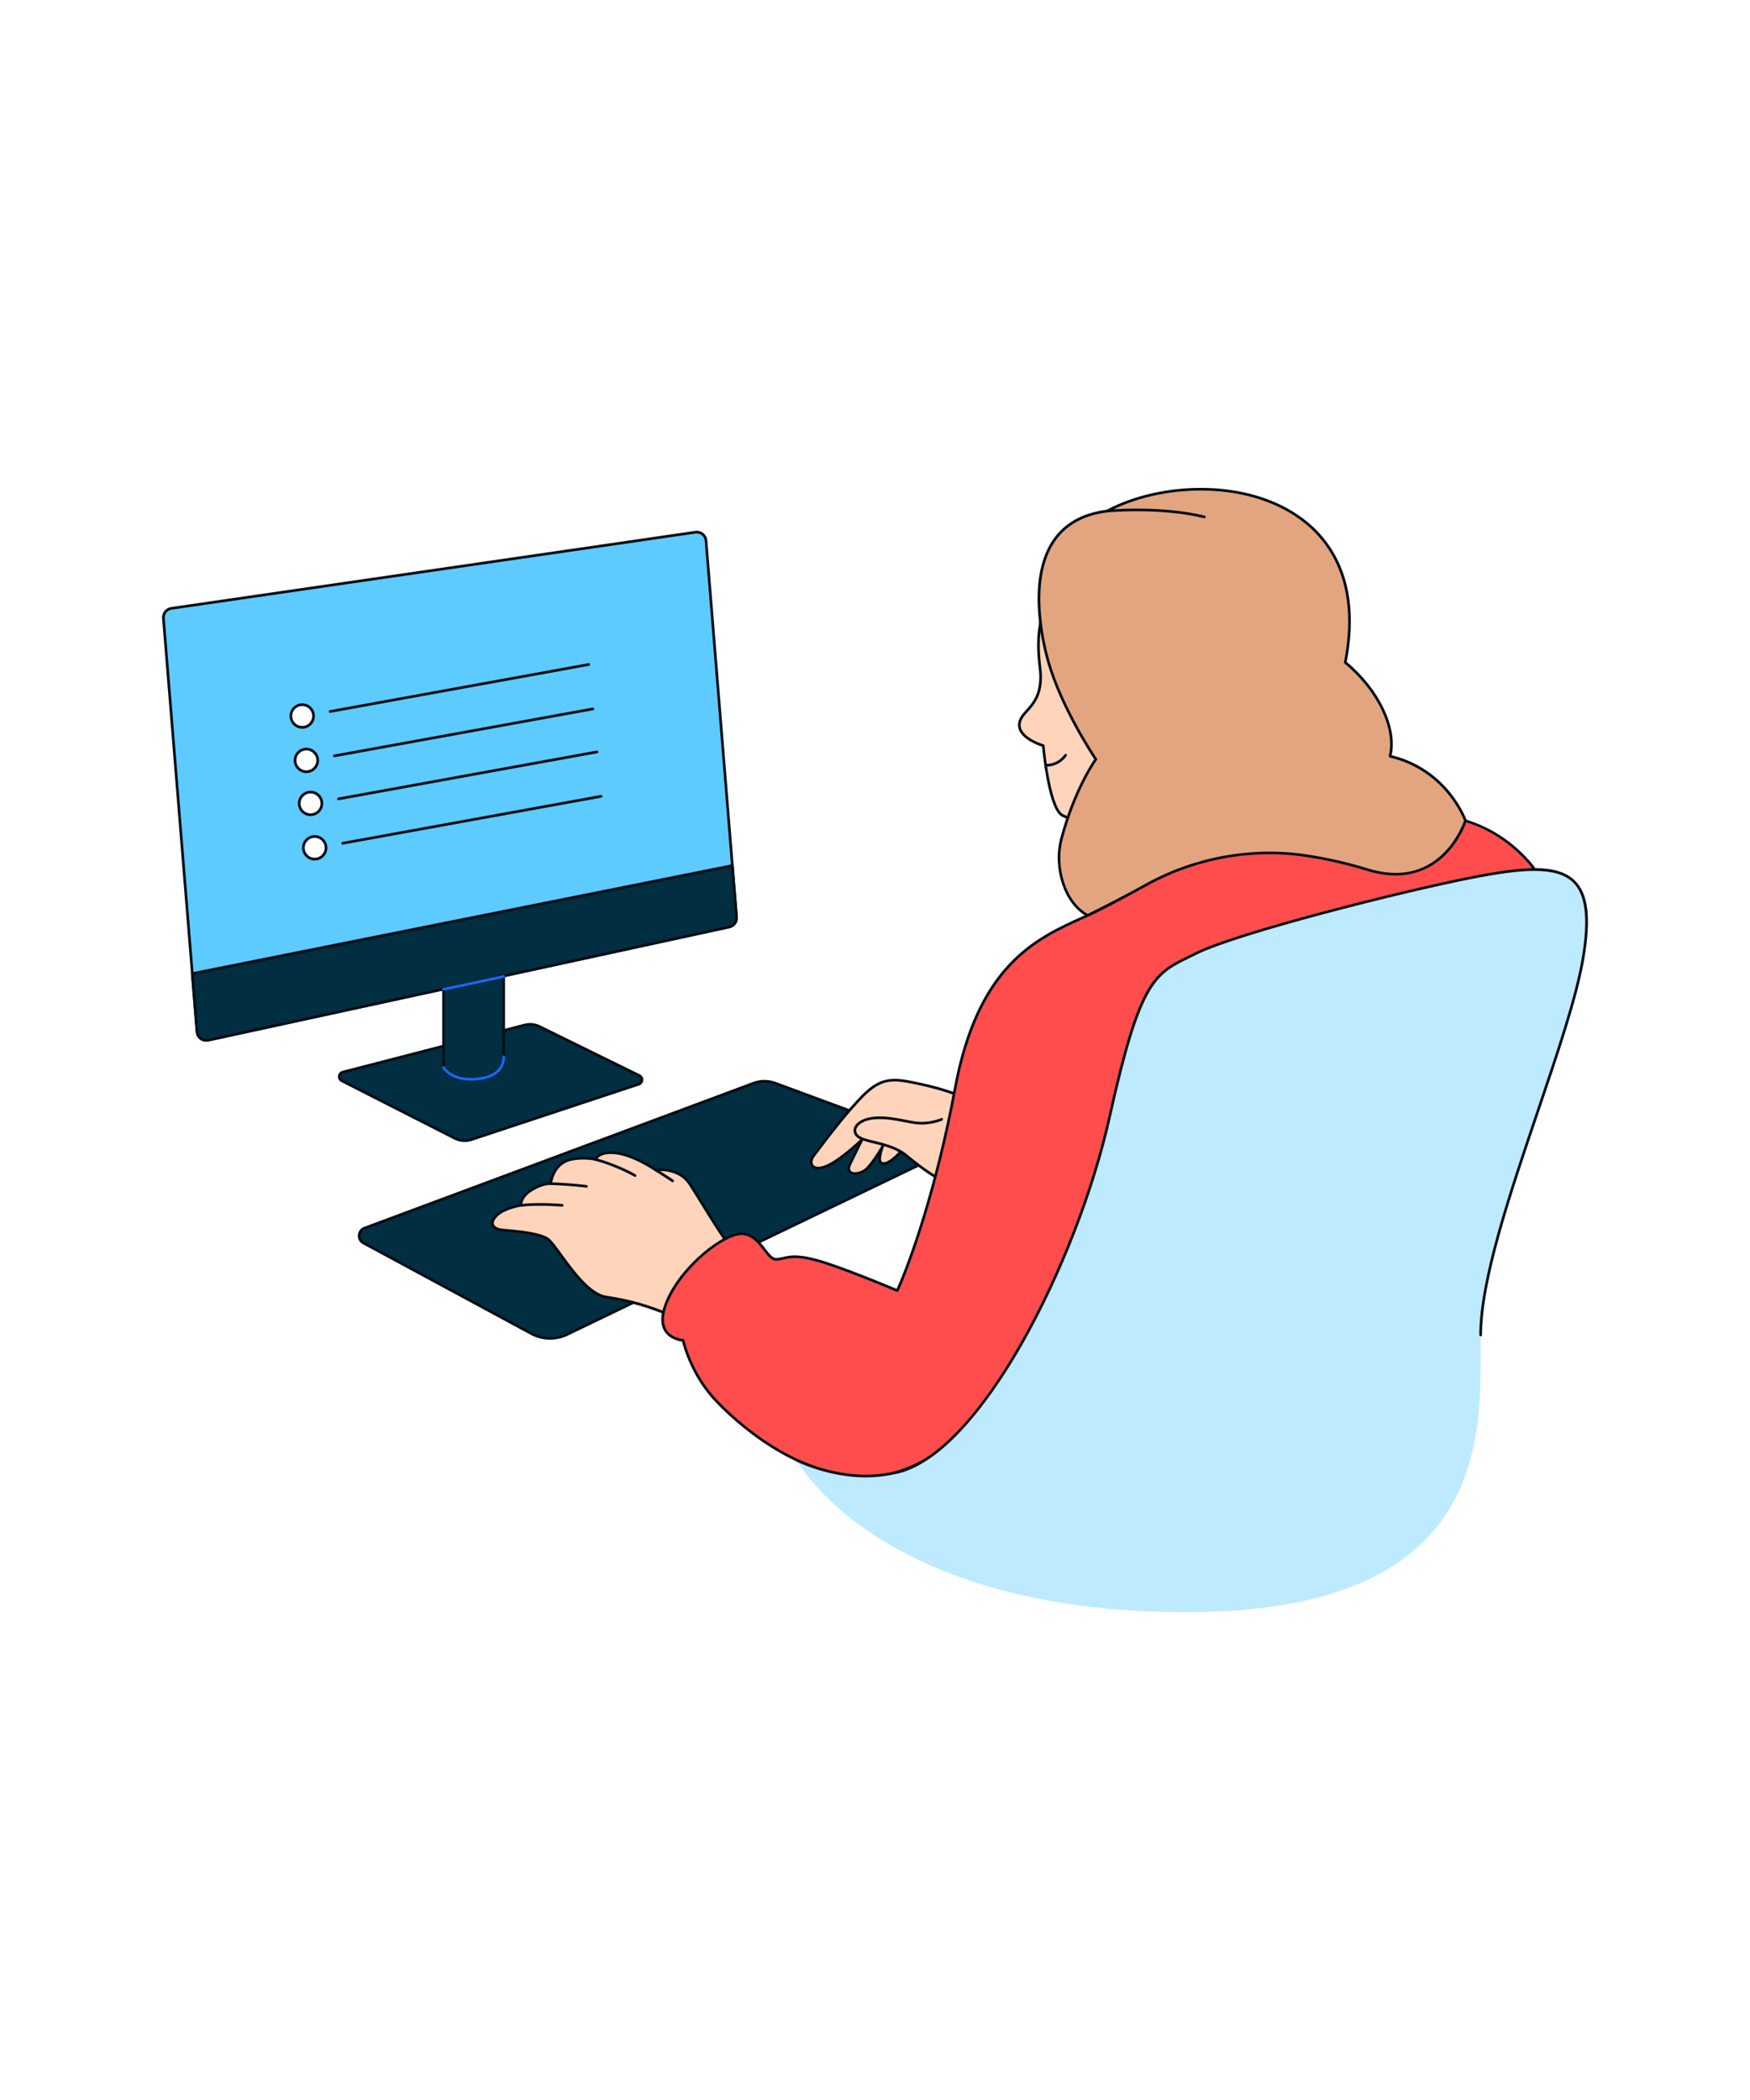 <?xml version="1.0" encoding="UTF-8"?>
<svg id="Layer_1" data-name="Layer 1" xmlns="http://www.w3.org/2000/svg" viewBox="0 0 1000 1200">
  <defs>
    <style>
      .cls-1 {
        fill: #beeaff;
      }

      .cls-2 {
        fill: #e3a57f;
      }

      .cls-3 {
        fill: #ff4d4d;
      }

      .cls-4 {
        fill: #fff;
      }

      .cls-5 {
        fill: #040d15;
      }

      .cls-6 {
        fill: #5dcbfe;
      }

      .cls-7 {
        fill: #012e41;
      }

      .cls-8 {
        fill: #1a67fc;
      }

      .cls-9 {
        fill: #ffd4ba;
      }
    </style>
  </defs>
  <rect class="cls-4" width="1000" height="1200"/>
  <g>
    <g>
      <g>
        <path class="cls-7" d="M534.51,661.23l-210.49,101.35c-6.46,3.11-14.01,2.93-20.32-.47l-96-51.81c-3.54-1.91-3.18-7.1.59-8.5l222.33-82.83c3.97-1.48,8.35-1.49,12.32-.02l91.16,33.67c3.87,1.43,4.13,6.81.41,8.6Z"/>
        <path class="cls-5" d="M314.32,765.55c-3.79,0-7.57-.92-10.99-2.77l-96-51.81c-1.91-1.03-3-3.01-2.85-5.17.15-2.16,1.5-3.97,3.53-4.73l222.33-82.83c4.14-1.54,8.71-1.55,12.86-.02l91.16,33.67c2.09.77,3.45,2.63,3.55,4.85s-1.07,4.2-3.08,5.17l-210.49,101.35c-3.16,1.52-6.6,2.28-10.03,2.28ZM436.8,618.62c-2,0-4.01.35-5.92,1.07l-222.33,82.83c-1.46.54-2.43,1.84-2.53,3.39-.11,1.55.68,2.97,2.04,3.71l96,51.81c6.07,3.28,13.4,3.45,19.62.45l210.49-101.35.33.69-.33-.69c1.44-.69,2.28-2.11,2.21-3.71-.08-1.59-1.05-2.93-2.55-3.48l-91.16-33.67c-1.89-.7-3.88-1.05-5.87-1.05Z"/>
      </g>
      <g>
        <path class="cls-9" d="M548.85,626.42s-7.72-3.65-22.74-6.9c-15.02-3.25-21.93-4.67-33.3,6.9-11.37,11.57-24.77,30.05-27.81,33.91-3.05,3.86-1.42,9.34,6.7,6.29s20.91-15.43,20.91-15.43c0,0-3.65,7.31-6.9,14.01-3.25,6.7,5.68,6.85,9.95,2.31,4.26-4.54,8.73-12.46,8.73-12.46,0,0-3,7.91-1.02,9.34,3.82,2.75,11.66-6.64,11.66-6.64l3.36,2.99s9.03,7.55,16.09,11.69c7.06,4.14,11.23,2.72,11.23,2.72l3.13-48.73Z"/>
        <path class="cls-5" d="M543.72,676.15c-2.02,0-5.32-.53-9.63-3.06-7.03-4.13-16.1-11.69-16.19-11.77l-2.8-2.48c-1.97,2.23-8.38,8.91-12.18,6.17-1.11-.8-1.14-2.75-.8-4.79-1.64,2.52-3.78,5.55-5.9,7.81-2.88,3.06-8,4.3-10.54,2.55-.77-.53-2.39-2.16-.66-5.72,1.77-3.65,3.67-7.51,5.03-10.25-4.33,3.88-12.28,10.56-18.08,12.73-5.55,2.08-7.72.14-8.4-.79-1.28-1.76-.95-4.45.83-6.7.55-.69,1.43-1.86,2.57-3.37,5.17-6.84,15.94-21.07,25.3-30.59,11.72-11.93,19.17-10.32,34.01-7.12,14.94,3.23,22.59,6.81,22.91,6.96.28.13.46.43.44.75l-3.13,48.73c-.02.31-.23.58-.52.68-.07.03-.85.28-2.24.28ZM515.03,656.97c.19,0,.37.07.51.19l3.36,2.99c.07.06,9.05,7.54,15.97,11.6,5.28,3.1,8.86,2.95,10.11,2.76l3.06-47.61c-1.89-.82-9.4-3.89-22.1-6.63-14.73-3.19-21.45-4.64-32.58,6.69-9.29,9.45-20.01,23.63-25.17,30.44-1.15,1.53-2.04,2.7-2.59,3.4-1.32,1.68-1.65,3.67-.79,4.84,1,1.36,3.41,1.46,6.62.25,7.88-2.95,20.52-15.14,20.65-15.26.27-.26.69-.29.99-.07.3.22.4.63.23.97-.04.07-3.69,7.38-6.9,14-.61,1.26-1.08,2.93.15,3.78,1.73,1.19,6.02.35,8.55-2.34,4.15-4.42,8.58-12.23,8.62-12.31.2-.35.63-.49,1-.32.36.17.54.59.39.97-1.35,3.55-2.18,7.79-1.28,8.44,2.64,1.9,8.7-4.22,10.62-6.51.13-.16.33-.26.53-.28.02,0,.04,0,.06,0Z"/>
      </g>
      <g>
        <path class="cls-9" d="M518.39,660.73c-8.93-7.92-23.96-7.72-28.22-11.37-4.26-3.65-.2-9.95,10.15-10.56,10.35-.61,19.49,3.05,26.19,3.05s11.57-2.23,11.57-2.23"/>
        <path class="cls-5" d="M518.39,661.5c-.18,0-.36-.06-.51-.19-5.19-4.6-12.63-6.42-18.6-7.88-4.16-1.02-7.75-1.89-9.61-3.49-1.73-1.49-2.35-3.47-1.68-5.45,1.2-3.56,6.02-6.09,12.29-6.46,6.17-.37,11.87.76,16.91,1.74,3.41.67,6.63,1.3,9.33,1.3,6.44,0,11.21-2.14,11.25-2.16.39-.18.84,0,1.02.38.18.39,0,.84-.38,1.02-.2.09-5.1,2.3-11.89,2.3-2.85,0-6.14-.65-9.63-1.33-4.94-.97-10.55-2.06-16.52-1.72-6.41.38-10.1,2.99-10.92,5.41-.46,1.37-.03,2.72,1.22,3.79,1.58,1.35,5.01,2.19,8.97,3.16,6.14,1.5,13.78,3.37,19.26,8.22.32.28.35.77.07,1.09-.15.17-.36.26-.58.26Z"/>
      </g>
      <g>
        <path class="cls-9" d="M417.89,713.52c-9.54-13.4-17.26-27-23.75-36.95-6.5-9.95-19.42-7.96-19.42-7.96,0,0-12.25-8.49-22.61-9.7-10.35-1.22-11.78,3.65-11.78,3.65,0,0-6.5-1.61-14.01,0-10.48,2.24-11.64,13.81-11.64,13.81,0,0-4.56-.35-11.06,3.71-6.5,4.06-5.93,8.68-5.93,8.68,0,0-8.38,1.35-12.79,4.87-5.33,4.26-4.67,8.73,2.64,9.34,7.31.61,19.9,1.62,25.18,4.87s19.77,31.33,33.58,33.36c13.81,2.03,24.49,5.21,38.09,10.9"/>
        <path class="cls-5" d="M384.39,752.86c-.1,0-.2-.02-.3-.06-14-5.85-24.63-8.89-37.91-10.85-9.61-1.41-19.26-14.64-26.3-24.3-3.2-4.4-5.97-8.19-7.57-9.17-5.06-3.12-17.29-4.13-24.59-4.74l-.24-.02c-3.69-.31-6.06-1.61-6.69-3.68-.64-2.11.68-4.68,3.63-7.03,3.84-3.07,10.41-4.52,12.5-4.92.1-1.57.93-5.33,6.29-8.69,5.21-3.26,9.23-3.77,10.81-3.83.47-2.61,2.77-11.78,12.14-13.79,6.34-1.36,11.91-.49,13.74-.13.82-1.43,3.64-4.55,12.3-3.54,9.74,1.15,20.88,8.44,22.71,9.67,2.06-.22,13.75-1.03,19.87,8.34,2.26,3.46,4.67,7.37,7.23,11.52,4.82,7.81,10.29,16.67,16.51,25.41.25.35.17.83-.18,1.07-.35.24-.83.17-1.07-.18-6.25-8.78-11.73-17.66-16.56-25.49-2.55-4.14-4.96-8.05-7.21-11.49-6.14-9.4-18.53-7.64-18.66-7.62-.19.03-.39-.02-.56-.13-.12-.08-12.22-8.39-22.26-9.57-9.47-1.11-10.94,3.07-10.95,3.12-.12.38-.53.62-.92.52-.06-.02-6.43-1.54-13.66,0-9.79,2.1-10.99,12.68-11.04,13.13-.04.42-.41.72-.83.69-.04,0-4.43-.26-10.59,3.59-6.01,3.76-5.58,7.89-5.57,7.93.05.41-.23.79-.64.86-.08.01-8.24,1.36-12.43,4.71-2.4,1.91-3.56,3.92-3.12,5.38.43,1.4,2.37,2.34,5.34,2.59l.25.02c7.44.62,19.89,1.66,25.27,4.96,1.86,1.14,4.57,4.86,8.01,9.58,6.88,9.44,16.31,22.36,25.28,23.68,13.41,1.97,24.15,5.04,38.28,10.95.39.16.58.62.41,1.01-.12.3-.41.47-.71.47Z"/>
      </g>
      <g>
        <path class="cls-9" d="M641.62,491.85s1.41-17.66.03-26.03c0,0-22.38,6.5-34.54.12-7.82-4.1-10.98-39.85-10.98-39.85,0,0-14.26-4.17-13.64-12.24.62-8.08,12.82-9.66,12.13-28.53-.33-9.05-9.36-44.86,27.03-63.95,36.39-19.09,102.34,8.24,105.23,49.51,2.9,41.27-20.63,71.9-23.88,83.96-3.25,12.06-8.23,35.92-1.03,45.68"/>
        <path class="cls-5" d="M701.97,501.29c-.24,0-.47-.11-.62-.31-7.67-10.39-1.93-35.87.9-46.34.85-3.16,3.02-7.48,5.76-12.94,8.06-16.04,20.23-40.28,18.1-70.77-1.16-16.57-12.97-32.29-32.38-43.12-23.98-13.37-52.8-15.69-71.73-5.77-31.69,16.62-28.41,46.31-27.01,59,.19,1.69.35,3.16.39,4.24.44,12.01-4.21,17.2-7.94,21.37-2.22,2.48-3.97,4.44-4.19,7.25-.56,7.36,12.95,11.41,13.09,11.44.3.09.52.36.55.67.87,9.83,4.47,36.03,10.57,39.24,11.74,6.16,33.75-.11,33.97-.18.21-.06.44-.03.63.09.19.12.31.31.35.53,1.38,8.37.03,25.5-.02,26.22-.03.42-.41.73-.83.71-.42-.03-.74-.4-.71-.83.01-.17,1.3-16.52.17-25-4.28,1.14-23.18,5.64-34.26-.17-3.46-1.82-6.43-9.22-8.82-22.01-1.52-8.1-2.32-15.9-2.52-17.95-2.63-.85-14.29-5.09-13.69-12.88.25-3.33,2.26-5.57,4.57-8.16,3.55-3.97,7.97-8.9,7.55-20.29-.04-1.03-.2-2.46-.38-4.13-1.44-12.99-4.8-43.42,27.82-60.53,19.37-10.16,48.78-7.83,73.19,5.79,19.88,11.09,31.97,27.26,33.17,44.36,2.17,30.91-10.12,55.38-18.26,71.57-2.7,5.38-4.84,9.63-5.65,12.65-2.77,10.26-8.42,35.18-1.15,45.03.25.34.18.82-.16,1.08-.14.1-.3.15-.46.15Z"/>
      </g>
      <path class="cls-3" d="M699.49,478.41s-51.16,32.48-77.96,44.67c-26.8,12.18-62.3,25.99-75.82,99.08-13.51,73.09-33,115.32-33,115.32,0,0-32.48-13.81-47.1-17.6-14.62-3.79-16.78-.27-22.2-.27s-8.93-14.08-19.22-14.62c-10.29-.54-34.92,18.68-43.31,39.25-8.39,20.57,9.47,21.66,9.47,21.66,0,0,3.79,18.68,18.95,34.65,15.16,15.97,50.35,45.75,90.41,43.04,40.06-2.71,91.16-53.33,128.92-148.95,200.39-46.29,258.25-102.33,258.25-102.33,0,0,11.57-71.87-13.4-99.89-24.97-28.02-55.43-28.02-76.74-28.02s-62.33-7.31-97.25,14.01Z"/>
      <g>
        <path class="cls-3" d="M699.49,478.41s-51.16,32.48-77.96,44.67c-26.8,12.18-62.3,25.99-75.82,99.08-13.51,73.09-33,115.32-33,115.32,0,0-32.48-13.81-47.1-17.6-14.62-3.79-16.78-.27-22.2-.27s-8.93-14.08-19.22-14.62c-10.29-.54-34.92,18.68-43.31,39.25-8.39,20.57,9.47,21.66,9.47,21.66,0,0,3.79,18.68,18.95,34.65,15.16,15.97,50.35,45.75,90.41,43.04,40.06-2.71,91.16-53.33,128.92-148.95,200.39-46.29,258.25-102.33,258.25-102.33,0,0,11.57-71.87-13.4-99.89-24.97-28.02-55.43-28.02-76.74-28.02s-62.33-7.31-97.25,14.01Z"/>
        <path class="cls-5" d="M494.61,844.53c-41.3,0-75.93-32.99-85.86-43.45-13.68-14.41-18.24-31.22-19.02-34.47-1.79-.23-7.19-1.28-10.07-5.86-2.55-4.06-2.38-9.71.51-16.8,8.66-21.23,33.82-40.3,44.07-39.73,6.26.33,10.13,5.36,13.24,9.4,2.15,2.8,4.01,5.22,5.94,5.22,1.51,0,2.74-.29,4.17-.62,3.44-.8,7.73-1.8,18.22.92,13.32,3.45,41.73,15.32,46.52,17.34,6.89-15.2,22.12-57.61,32.64-114.46,13.15-71.13,46.69-86.28,73.64-98.45l2.62-1.19c26.44-12.02,77.36-44.29,77.87-44.61,0,0,0,0,.01,0,28.8-17.58,62.21-15.8,84.32-14.63,5.09.27,9.49.51,13.33.51,20.75,0,52.12,0,77.32,28.28,10.48,11.76,15.95,32.27,16.26,60.96.23,21.29-2.65,39.39-2.67,39.57-.03.16-.11.32-.23.43-.15.14-15,14.32-54.17,33.94-65.23,32.68-146.89,55.27-204.05,68.49-17.84,45.09-39.83,82.83-63.59,109.18-22.27,24.69-45.04,38.48-65.84,39.89-1.73.12-3.45.17-5.16.17ZM423.75,705.75c-4.89,0-13.22,4.47-21.43,11.53-9.42,8.11-16.98,18.04-20.73,27.25-2.69,6.59-2.9,11.77-.63,15.39,2.98,4.75,9.38,5.21,9.44,5.21.35.02.64.27.71.62.04.18,3.93,18.66,18.75,34.27,10.23,10.77,46.91,45.7,89.8,42.8,20.4-1.38,42.81-15,64.8-39.38,23.71-26.28,45.65-64.01,63.45-109.09.09-.24.3-.41.54-.47,57.05-13.18,138.74-35.74,203.97-68.4,36.68-18.36,51.92-31.89,53.73-33.56.72-4.75,10.44-72.41-13.25-99-24.74-27.76-54.47-27.76-76.17-27.76-3.88,0-8.3-.24-13.41-.51-21.92-1.17-55.04-2.93-83.43,14.4-.71.45-51.56,32.68-78.05,44.72l-2.62,1.19c-26.62,12.03-59.75,26.99-72.76,97.33-10.7,57.89-26.31,100.87-33.06,115.5-.17.38-.62.55-1,.39-.32-.14-32.6-13.83-46.99-17.56-10.12-2.62-14.03-1.71-17.48-.91-1.46.34-2.84.66-4.52.66-2.68,0-4.76-2.7-7.16-5.82-3.07-3.99-6.55-8.51-12.1-8.8-.13,0-.26-.01-.4-.01Z"/>
      </g>
      <path class="cls-1" d="M455.23,834.34s46.11,86.88,222.74,86.88,168.11-104.76,168.11-158.36,49.34-161.41,58.47-215.01c9.14-53.6-12.03-56.52-63.95-46.29-40.2,7.92-134,31.67-157.14,43.24-23.15,11.57-31.1,10.96-49.35,93.19-18.25,82.23-74.72,195.71-123.84,203.84-28.41,6.3-55.03-7.49-55.03-7.49Z"/>
      <path class="cls-5" d="M494.88,844.23c-21.91,0-39.78-9.1-40-9.21-.38-.2-.53-.66-.33-1.04.2-.38.66-.53,1.04-.33.26.14,26.71,13.58,54.51,7.42,22.14-3.66,48.05-29.85,72.99-73.76,22.11-38.91,40.9-87.32,50.26-129.49,17.28-77.84,25.66-81.93,45.91-91.81,1.24-.6,2.52-1.23,3.86-1.9,23.49-11.74,117.4-35.44,157.34-43.31,30.05-5.92,49.41-7.43,59.43,2.33,7.75,7.56,9.43,21.39,5.43,44.84-3.79,22.22-14.41,53.56-25.65,86.74-16.13,47.6-32.81,96.82-32.81,128.13,0,.43-.34.77-.77.77s-.77-.34-.77-.77c0-31.56,16.72-80.91,32.89-128.63,11.22-33.12,21.82-64.41,25.59-86.51,3.85-22.59,2.27-36.41-4.99-43.48-9.49-9.25-29.25-7.6-58.06-1.92-39.87,7.85-133.56,31.49-156.95,43.18-1.34.67-2.63,1.3-3.87,1.9-19.77,9.65-27.96,13.65-45.08,90.76-9.39,42.31-28.24,90.88-50.43,129.92-14.58,25.67-43.59,69.47-74.04,74.51-5.27,1.17-10.5,1.64-15.51,1.64Z"/>
      <g>
        <path class="cls-7" d="M269.4,651.19l95.58-31.65c2.27-.75,2.48-3.88.34-4.93l-57.02-27.99c-2.66-1.3-5.69-1.61-8.55-.87l-103.86,26.89c-2.38.62-2.73,3.85-.54,4.96l64.56,32.87c2.94,1.5,6.37,1.76,9.5.72Z"/>
        <path class="cls-5" d="M265.53,652.58c-2.06,0-4.12-.48-5.98-1.42l-64.56-32.87c-1.28-.65-2.01-2-1.86-3.44.16-1.43,1.16-2.59,2.56-2.95l103.86-26.89c3.04-.79,6.27-.46,9.09.92l57.02,27.99c1.28.63,2.01,1.9,1.92,3.32-.1,1.42-1,2.58-2.35,3.03l-95.58,31.65h0c-1.33.44-2.73.66-4.12.66ZM269.4,651.19h0,0ZM302.84,586.12c-.97,0-1.95.12-2.91.37l-103.86,26.89c-.94.24-1.34,1-1.41,1.63-.07.63.16,1.46,1.03,1.9l64.56,32.87c2.74,1.4,5.99,1.64,8.91.67l95.58-31.65c.89-.29,1.26-1.06,1.3-1.67.04-.62-.21-1.42-1.06-1.83l-57.02-27.99c-1.6-.79-3.35-1.19-5.11-1.19Z"/>
      </g>
      <g>
        <path class="cls-7" d="M253.44,609.97v-72.48l34.36-7.31v73.7s1.24,10.76-14.29,12.59c-15.53,1.83-20.07-6.5-20.07-6.5Z"/>
        <path class="cls-5" d="M269.18,617.51c-12.35,0-16.23-6.84-16.41-7.16-.06-.11-.09-.24-.09-.37v-72.48c0-.36.25-.68.61-.75l34.36-7.31c.22-.05.46,0,.64.15.18.15.29.37.29.6v73.67c.07.88.55,11.56-14.97,13.39-1.58.19-3.06.27-4.42.27ZM254.21,609.76c.72,1.14,5.44,7.57,19.21,5.95,6.09-.72,10.38-3,12.39-6.59,1.49-2.67,1.23-5.12,1.23-5.15,0-.03,0-.06,0-.09v-72.75l-32.82,6.98v71.65ZM253.44,609.97h0,0Z"/>
      </g>
      <path class="cls-8" d="M269.18,617.51c-12.35,0-16.23-6.84-16.41-7.16-.2-.37-.07-.84.31-1.05.37-.2.84-.07,1.05.31.18.32,4.53,7.84,19.3,6.1,14.54-1.71,13.66-11.33,13.62-11.74-.05-.42.26-.8.68-.85.41-.04.8.25.85.68.01.12,1.14,11.55-14.97,13.44-1.58.19-3.06.27-4.42.27Z"/>
      <g>
        <path class="cls-6" d="M118.86,594.41l297.7-64.69c2.67-.5,4.53-2.94,4.32-5.65l-17.44-215.11c-.24-3-2.92-5.19-5.91-4.85l-299.46,43.51c-2.84.33-4.92,2.85-4.68,5.71l19.21,236.29c.26,3.14,3.18,5.37,6.28,4.79Z"/>
        <path class="cls-5" d="M117.89,595.27c-1.32,0-2.63-.43-3.69-1.25-1.37-1.04-2.23-2.63-2.37-4.34l-19.21-236.29c-.27-3.29,2.09-6.16,5.36-6.54l299.44-43.51c1.68-.19,3.3.28,4.58,1.34s2.07,2.55,2.2,4.21l17.44,215.11c.25,3.11-1.87,5.89-4.94,6.47l-297.67,64.69s-.01,0-.02,0c-.37.07-.75.1-1.12.1ZM118.86,594.41h0,0ZM398.15,304.84c-.18,0-.35.01-.53.03l-299.44,43.51c-2.47.29-4.23,2.43-4.03,4.88l19.21,236.29c.1,1.28.75,2.46,1.77,3.24,1.02.78,2.32,1.09,3.58.86l297.69-64.69c2.31-.43,3.9-2.51,3.71-4.84l-17.44-215.11c-.1-1.24-.68-2.35-1.65-3.14-.82-.67-1.82-1.03-2.87-1.03Z"/>
      </g>
      <g>
        <path class="cls-7" d="M416.56,529.72l-297.69,64.69c-3.1.58-6.02-1.65-6.27-4.79l-2.71-33.26,308.6-61.74,2.38,29.45c.22,2.71-1.64,5.15-4.31,5.65Z"/>
        <path class="cls-5" d="M117.89,595.27c-1.33,0-2.63-.43-3.7-1.25-1.37-1.04-2.23-2.63-2.37-4.34l-2.71-33.26c-.03-.39.23-.74.62-.82l308.6-61.74c.22-.04.44,0,.62.14.18.13.29.33.3.55l2.38,29.45c.26,3.11-1.86,5.89-4.93,6.46l-297.68,64.69c-.38.07-.76.11-1.14.11ZM110.71,556.98l2.65,32.58c.1,1.28.75,2.46,1.77,3.24,1.02.78,2.33,1.09,3.6.86l297.67-64.69s.01,0,.02,0c2.29-.43,3.88-2.5,3.69-4.83l-2.32-28.59-307.08,61.44Z"/>
      </g>
      <path class="cls-8" d="M253.44,566.08c-.36,0-.67-.25-.75-.61-.09-.42.18-.83.59-.91l34.38-7.34c.42-.09.82.18.91.59.09.42-.18.83-.59.91l-34.38,7.34c-.05.01-.11.02-.16.02Z"/>
      <g>
        <circle class="cls-4" cx="172.69" cy="409.15" r="6.48"/>
        <path class="cls-5" d="M172.69,416.4c-4,0-7.25-3.25-7.25-7.25s3.25-7.25,7.25-7.25,7.25,3.25,7.25,7.25-3.25,7.25-7.25,7.25ZM172.69,403.44c-3.15,0-5.71,2.56-5.71,5.71s2.56,5.71,5.71,5.71,5.71-2.56,5.71-5.71-2.56-5.71-5.71-5.71Z"/>
      </g>
      <g>
        <line class="cls-4" x1="188.67" y1="406.56" x2="336.39" y2="379.71"/>
        <path class="cls-5" d="M188.67,407.33c-.37,0-.69-.26-.76-.63-.08-.42.2-.82.62-.9l147.72-26.85c.42-.07.82.2.9.62.08.42-.2.82-.62.9l-147.72,26.85s-.09.01-.14.01Z"/>
      </g>
      <g>
        <circle class="cls-4" cx="175.07" cy="434.52" r="6.48"/>
        <path class="cls-5" d="M175.07,441.77c-4,0-7.25-3.25-7.25-7.25s3.25-7.25,7.25-7.25,7.25,3.25,7.25,7.25-3.25,7.25-7.25,7.25ZM175.07,428.81c-3.15,0-5.71,2.56-5.71,5.71s2.56,5.71,5.71,5.71,5.71-2.56,5.71-5.71-2.56-5.71-5.71-5.71Z"/>
      </g>
      <g>
        <line class="cls-4" x1="191.05" y1="431.93" x2="338.77" y2="405.08"/>
        <path class="cls-5" d="M191.05,432.7c-.37,0-.69-.26-.76-.63-.08-.42.2-.82.62-.9l147.72-26.85c.42-.07.82.2.9.62.08.42-.2.82-.62.9l-147.72,26.85s-.09.01-.14.01Z"/>
      </g>
      <g>
        <circle class="cls-4" cx="177.45" cy="459.1" r="6.48"/>
        <path class="cls-5" d="M177.45,466.34c-4,0-7.25-3.25-7.25-7.25s3.25-7.25,7.25-7.25,7.25,3.25,7.25,7.25-3.25,7.25-7.25,7.25ZM177.45,453.39c-3.15,0-5.71,2.56-5.71,5.71s2.56,5.71,5.71,5.71,5.71-2.56,5.71-5.71-2.56-5.71-5.71-5.71Z"/>
      </g>
      <g>
        <line class="cls-4" x1="193.43" y1="456.5" x2="341.15" y2="429.65"/>
        <path class="cls-5" d="M193.43,457.27c-.37,0-.69-.26-.76-.63-.08-.42.2-.82.62-.9l147.72-26.85c.42-.07.82.2.9.62.08.42-.2.82-.62.9l-147.72,26.85s-.09.01-.14.01Z"/>
      </g>
      <g>
        <circle class="cls-4" cx="179.82" cy="484.46" r="6.48"/>
        <path class="cls-5" d="M179.82,491.71c-4,0-7.25-3.25-7.25-7.25s3.25-7.25,7.25-7.25,7.25,3.25,7.25,7.25-3.25,7.25-7.25,7.25ZM179.82,478.75c-3.15,0-5.71,2.56-5.71,5.71s2.56,5.71,5.71,5.71,5.71-2.56,5.71-5.71-2.56-5.71-5.71-5.71Z"/>
      </g>
      <g>
        <line class="cls-4" x1="195.81" y1="481.87" x2="343.53" y2="455.02"/>
        <path class="cls-5" d="M195.8,482.64c-.37,0-.69-.26-.76-.63-.08-.42.2-.82.62-.9l147.72-26.85c.42-.07.82.2.9.62.08.42-.2.82-.62.9l-147.72,26.85s-.09.01-.14.01Z"/>
      </g>
    </g>
    <path class="cls-5" d="M598.3,438.04c-.2,0-.32,0-.35,0-.42-.03-.75-.4-.72-.82.03-.42.4-.74.82-.72.26.02,6.06.29,10.25-5.4.25-.34.73-.42,1.08-.16.34.25.42.73.16,1.08-4.16,5.64-9.77,6.03-11.24,6.03Z"/>
    <g>
      <path class="cls-2" d="M621.53,523.08c-12.61-6.68-19.52-26.78-14.94-43.91,7.83-29.28,19.61-45.29,19.61-45.29,0,0-19.34-28.43-27.2-55.97-6.23-21.83-16.53-79.74,33.66-85.88,52.35-28.11,155.57-12.92,136.07,86.49,17.66,14.61,29.69,36.81,25.6,53.6,33.11,7.8,43.08,36.83,43.08,36.83,0,0-13.07,41.26-56.18,27.93-12.14-3.75-23.81-6.26-34.57-7.9-31.57-4.81-63.87,1.21-91.8,16.7-17.57,9.74-33.32,17.4-33.32,17.4Z"/>
      <path class="cls-5" d="M621.53,523.85c-.12,0-.25-.03-.36-.09-12.97-6.86-19.98-27.37-15.33-44.79,7.07-26.43,17.49-42.3,19.42-45.1-2.48-3.73-19.74-30.27-27.01-55.75-1.78-6.24-4.83-18.75-5.29-32.47-.51-15.25,2.29-27.6,8.33-36.7,6.61-9.97,17.09-15.92,31.13-17.67,30.07-16.08,80-18.76,111.64,4.59,16.55,12.21,34.37,36.41,25.51,82.35,18.64,15.59,29.09,37.33,25.68,53.33,32.55,8.07,42.79,36.86,42.89,37.15.05.16.06.33,0,.48-.14.43-3.42,10.59-12.12,19.27-8.05,8.04-22.39,16.15-45.03,9.16-11.13-3.44-22.72-6.09-34.46-7.88-31.04-4.73-63.47,1.18-91.31,16.62-17.38,9.64-33.2,17.34-33.36,17.41-.11.05-.22.08-.34.08ZM686.19,280.31c-19.48,0-38.68,4.62-53.17,12.41-.08.05-.18.07-.27.09-13.65,1.67-23.8,7.39-30.18,17.01-14.41,21.74-5.81,57.46-2.84,67.89,7.73,27.1,26.91,55.47,27.1,55.75.18.27.18.63-.02.89-.12.16-11.79,16.24-19.49,45.03-4.44,16.62,2.06,36.11,14.21,42.84,2.44-1.19,17.03-8.38,32.93-17.2,28.14-15.6,60.91-21.56,92.29-16.79,11.82,1.8,23.49,4.47,34.69,7.93,17.58,5.44,32.22,2.48,43.49-8.78,7.7-7.69,11.1-16.81,11.65-18.41-1.06-2.78-11.74-28.85-42.44-36.09-.2-.05-.37-.17-.48-.35-.11-.18-.14-.39-.09-.59,3.8-15.61-6.62-37.33-25.34-52.82-.22-.18-.32-.46-.26-.74,8.91-45.44-8.58-69.27-24.82-81.26-15.94-11.76-36.6-16.81-56.95-16.81Z"/>
    </g>
    <g>
      <path class="cls-9" d="M297.7,688.75c10.72-1.2,23.51,0,23.51,0"/>
      <path class="cls-5" d="M297.7,689.52c-.39,0-.72-.29-.76-.68-.05-.42.26-.8.68-.85,10.68-1.2,23.54-.01,23.67,0,.42.04.73.42.69.84-.04.42-.4.74-.84.69-.13-.01-12.83-1.18-23.35,0-.03,0-.06,0-.09,0Z"/>
    </g>
    <g>
      <path class="cls-9" d="M314.69,676.36c12.2.41,20.41,1.55,20.41,1.55"/>
      <path class="cls-5" d="M335.1,678.68s-.07,0-.11,0c-.08-.01-8.32-1.14-20.33-1.54-.43-.01-.76-.37-.74-.79.01-.42.36-.74.77-.74,0,0,.02,0,.03,0,12.1.41,20.41,1.54,20.49,1.56.42.06.72.45.66.87-.05.39-.38.66-.76.66Z"/>
    </g>
    <g>
      <path class="cls-9" d="M340.34,662.56c12.32,3.25,22.57,9.18,22.57,9.18"/>
      <path class="cls-5" d="M362.91,672.51c-.13,0-.26-.03-.39-.1-.1-.06-10.31-5.92-22.38-9.1-.41-.11-.66-.53-.55-.94.11-.41.53-.66.94-.55,12.28,3.24,22.66,9.2,22.76,9.26.37.21.49.68.28,1.05-.14.25-.4.38-.67.38Z"/>
    </g>
    <g>
      <path class="cls-9" d="M374.72,668.61c3.65,2.17,9.65,6.19,9.65,6.19"/>
      <path class="cls-5" d="M384.37,675.57c-.15,0-.3-.04-.43-.13-.06-.04-6.02-4.03-9.61-6.17-.37-.22-.49-.69-.27-1.06.22-.37.69-.48,1.06-.27,3.63,2.16,9.62,6.17,9.68,6.21.35.24.45.72.21,1.07-.15.22-.39.34-.64.34Z"/>
    </g>
    <g>
      <path class="cls-2" d="M632.66,292.03s30.13-2.89,55.54,3.35"/>
      <path class="cls-5" d="M688.2,296.15c-.06,0-.12,0-.18-.02-24.99-6.13-54.99-3.36-55.29-3.33-.41.04-.8-.27-.84-.69-.04-.42.27-.8.69-.84.3-.03,30.55-2.83,55.8,3.37.41.1.67.52.56.93-.09.35-.4.59-.75.59Z"/>
    </g>
  </g>
</svg>